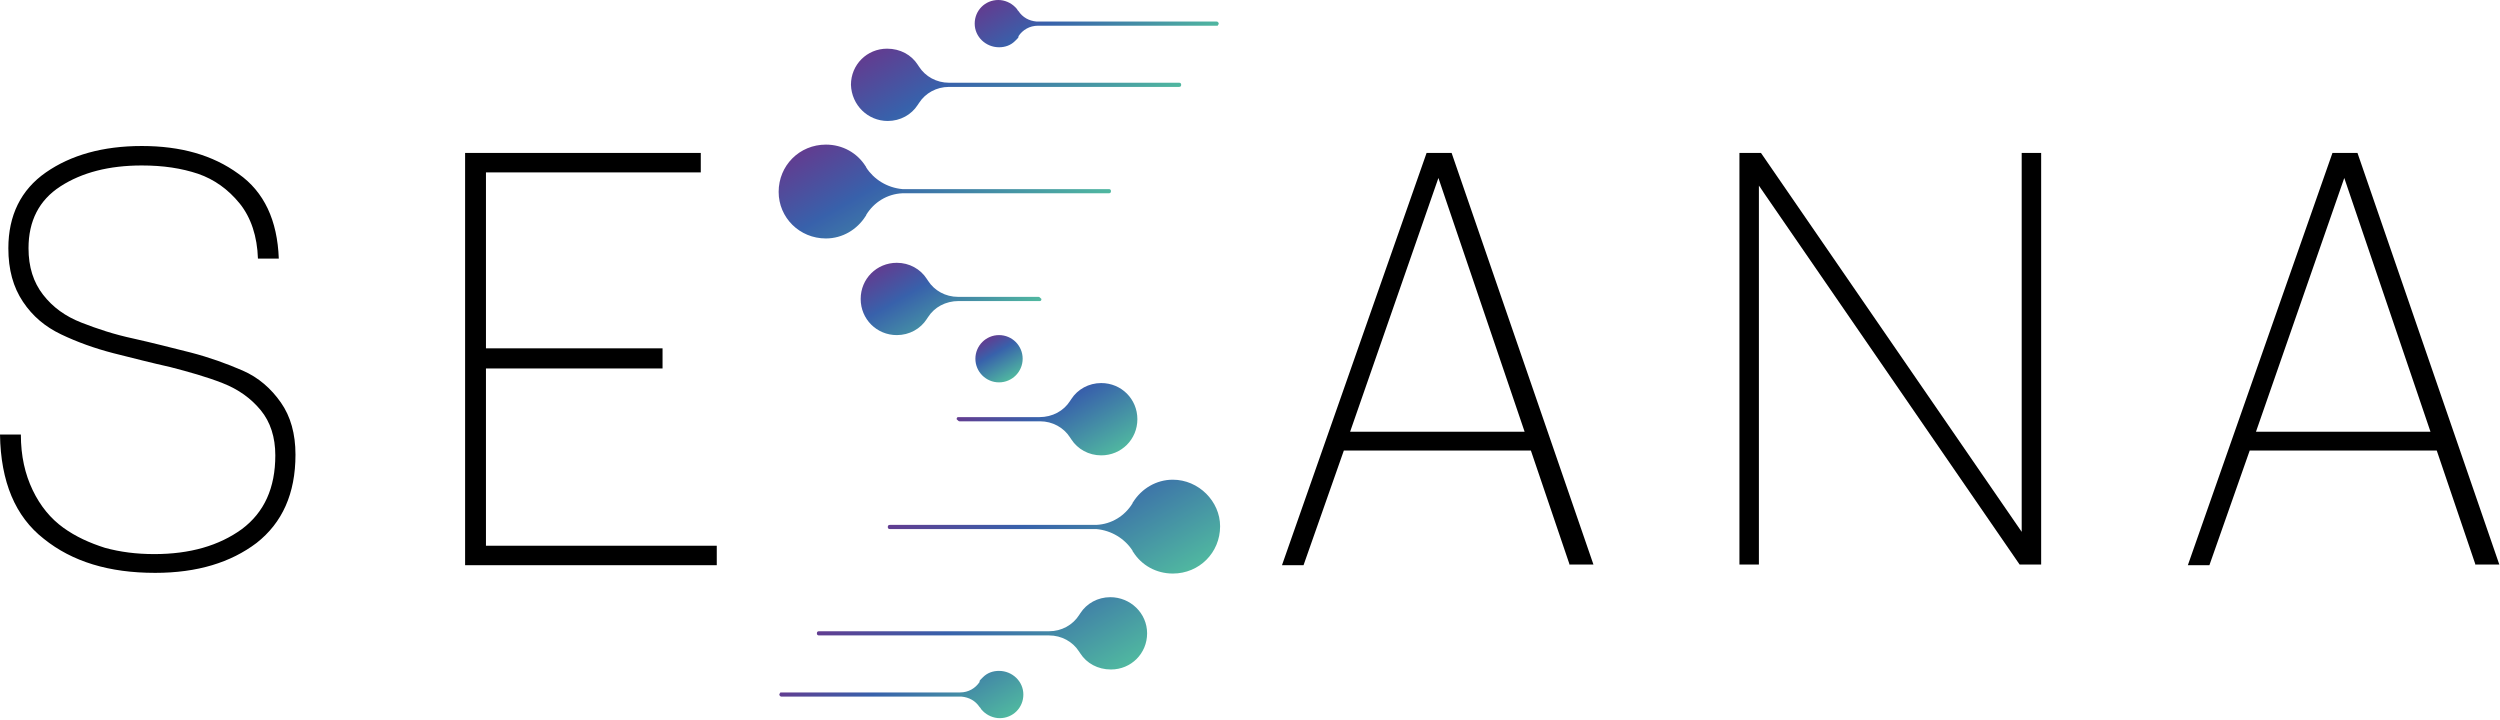 <?xml version="1.0" encoding="UTF-8"?> <svg xmlns="http://www.w3.org/2000/svg" xmlns:xlink="http://www.w3.org/1999/xlink" viewBox="0 0 359.6 103.5"><linearGradient id="a"><stop offset="0" stop-color="#623c90"></stop><stop offset=".355" stop-color="#3861ab"></stop><stop offset="1" stop-color="#50b8a0"></stop></linearGradient><linearGradient id="b" gradientUnits="userSpaceOnUse" x1="142.017" x2="145.419" xlink:href="#a" y1="48.649" y2="54.542"></linearGradient><linearGradient id="c" gradientUnits="userSpaceOnUse" x1="131.745" x2="139.629" xlink:href="#a" y1="35.215" y2="48.87"></linearGradient><linearGradient id="d" gradientUnits="userSpaceOnUse" x1="138.669" x2="151.926" xlink:href="#a" y1="-.195" y2="22.766"></linearGradient><linearGradient id="e" gradientUnits="userSpaceOnUse" x1="127.854" x2="141.603" xlink:href="#a" y1="14.4" y2="38.214"></linearGradient><linearGradient id="f" gradientUnits="userSpaceOnUse" x1="152.464" x2="162.171" xlink:href="#a" y1="-5.572" y2="11.241"></linearGradient><linearGradient id="g" gradientUnits="userSpaceOnUse" x1="147.807" x2="155.691" xlink:href="#a" y1="54.438" y2="68.093"></linearGradient><linearGradient id="h" gradientUnits="userSpaceOnUse" x1="135.51" x2="148.767" xlink:href="#a" y1="80.542" y2="103.503"></linearGradient><linearGradient id="i" gradientUnits="userSpaceOnUse" x1="145.833" x2="159.582" xlink:href="#a" y1="65.094" y2="88.908"></linearGradient><linearGradient id="j" gradientUnits="userSpaceOnUse" x1="125.264" x2="134.972" xlink:href="#a" y1="92.066" y2="108.88"></linearGradient><path d="m22.3 82.4c-6.6 0-11.9-1.6-16-4.9-4.1-3.2-6.2-8.2-6.3-15h3c0 3.1.6 5.7 1.7 8s2.6 4.1 4.4 5.4 3.8 2.2 6 2.9c2.2.6 4.5.9 7.1.9 5.1 0 9.3-1.2 12.6-3.6 3.2-2.4 4.8-5.9 4.8-10.6 0-2.6-.7-4.8-2.1-6.5s-3.2-3-5.5-3.9-4.8-1.6-7.5-2.3c-2.7-.6-5.4-1.3-8.2-2-2.7-.7-5.2-1.6-7.5-2.7s-4.1-2.6-5.5-4.7-2.1-4.6-2.1-7.7c0-4.7 1.8-8.4 5.4-10.9s8.2-3.8 13.8-3.8 10.2 1.3 13.9 4c3.7 2.6 5.6 6.7 5.8 12.2h-3c-.1-3.2-1-5.9-2.6-7.9-1.7-2.1-3.7-3.5-6-4.3-2.4-.8-5-1.2-8.1-1.2-4.7 0-8.6 1-11.7 3s-4.6 5-4.6 8.9c0 2.7.7 4.9 2.1 6.7s3.2 3.1 5.5 4 4.7 1.7 7.5 2.3c2.7.6 5.4 1.3 8.2 2 2.7.7 5.2 1.6 7.5 2.6s4.1 2.6 5.5 4.6 2.1 4.5 2.1 7.5c0 5.6-1.9 9.8-5.6 12.7-3.7 2.8-8.5 4.3-14.6 4.3z"></path><path d="m69.9 78.5h33.2v2.8h-36.2v-59.3h33.9v2.8h-30.9v25.3h25.4v2.9h-25.4z"></path><path d="m225.8 81.3-5.6-16.5h-26.9l-5.8 16.5h-3.1l20.8-59.3h3.6l20.4 59.2h-3.4zm-31.6-19.2h25.1l-12.4-36.5z"></path><path d="m250.2 81.3v-59.3h3.1l37.5 54.5v-54.5h2.8v59.2h-3.1l-37.5-54.5v54.5h-2.8z"></path><path d="m356.1 81.3-5.6-16.5h-26.9l-5.8 16.5h-3.1l20.8-59.3h3.6l20.4 59.2h-3.4zm-31.6-19.2h25.1l-12.4-36.5z"></path><circle cx="143.7" cy="51.6" fill="url(#b)" r="3.4"></circle><path d="m149.4 42.7c-.1 0-.1 0 0 0h-11.6c-1.8 0-3.4-.9-4.3-2.3-.1-.1-.1-.2-.2-.3-.9-1.4-2.5-2.3-4.3-2.3-2.9 0-5.2 2.3-5.2 5.2s2.3 5.2 5.2 5.2c1.8 0 3.4-.9 4.3-2.3.1-.1.1-.2.2-.3.9-1.4 2.5-2.3 4.4-2.3h11.6.1c.1 0 .2-.1.2-.3-.2-.2-.3-.3-.4-.3z" fill="url(#c)"></path><path d="m127.7 17.4c1.8 0 3.4-.9 4.3-2.3.1-.1.1-.2.2-.3.9-1.4 2.5-2.3 4.3-2.3h33.1c.2 0 .3-.1.3-.3s-.1-.3-.3-.3h-33.1c-1.8 0-3.4-.9-4.3-2.3-.1-.1-.1-.2-.2-.3-.9-1.4-2.5-2.3-4.4-2.3-2.9 0-5.2 2.3-5.2 5.2.1 2.9 2.4 5.2 5.3 5.2z" fill="url(#d)"></path><path d="m118.8 34.3c2.4 0 4.5-1.3 5.7-3.2.1-.1.1-.2.1-.2 1.1-1.8 3-3 5.2-3.1h1 28.7c.2 0 .3-.1.3-.3s-.1-.3-.3-.3h-28.7-1c-2.2-.2-4.1-1.4-5.2-3.1 0-.1-.1-.2-.1-.2-1.2-1.9-3.3-3.1-5.7-3.1-3.8 0-6.8 3-6.8 6.8 0 3.7 3 6.7 6.8 6.7z" fill="url(#e)"></path><path d="m143.7 6.8c.9 0 1.7-.3 2.3-.9l.3-.3c.1-.1.2-.2.2-.3 0 0 0 0 0-.1.6-.9 1.6-1.5 2.8-1.5h25.7.1c.1 0 .1-.1.1-.1s.1-.1.1-.2 0-.1-.1-.2-.1-.1-.2-.1h-25.5-.4c-1.1-.1-2-.6-2.6-1.5 0 0-.1-.1-.1-.1-.1-.2-.2-.3-.4-.5-.6-.6-1.5-1-2.4-1-1.9 0-3.4 1.5-3.4 3.4s1.6 3.4 3.5 3.4z" fill="url(#f)"></path><path d="m138 60.6c.1 0 .1 0 0 0h11.6c1.8 0 3.4.9 4.3 2.3.1.1.1.2.2.3.9 1.4 2.5 2.3 4.3 2.3 2.9 0 5.2-2.3 5.2-5.2s-2.3-5.2-5.2-5.2c-1.8 0-3.4.9-4.3 2.3-.1.1-.1.2-.2.3-.9 1.4-2.5 2.3-4.4 2.3h-11.6s0 0-.1 0c-.1 0-.2.1-.2.3.2.2.3.3.4.3z" fill="url(#g)"></path><path d="m159.7 85.9c-1.8 0-3.4.9-4.3 2.3-.1.1-.1.2-.2.3-.9 1.4-2.5 2.3-4.3 2.3h-33.1c-.2 0-.3.1-.3.3s.1.3.3.3h33.1c1.8 0 3.4.9 4.3 2.3.1.1.1.2.2.3.9 1.4 2.5 2.3 4.4 2.3 2.9 0 5.2-2.3 5.2-5.2s-2.4-5.2-5.3-5.2z" fill="url(#h)"></path><path d="m168.7 69c-2.4 0-4.5 1.3-5.7 3.2-.1.1-.1.2-.1.2-1.1 1.8-3 3-5.2 3.1h-1-28.7c-.2 0-.3.1-.3.3s.1.3.3.3h28.7 1c2.2.2 4.1 1.4 5.2 3.1 0 .1.1.2.1.2 1.2 1.9 3.3 3.1 5.7 3.1 3.8 0 6.8-3 6.8-6.8 0-3.6-3.1-6.7-6.8-6.7z" fill="url(#i)"></path><path d="m143.7 96.5c-.9 0-1.7.3-2.3.9l-.3.3c-.1.1-.2.2-.2.3v.1c-.6.9-1.6 1.5-2.8 1.5h-25.7-.1c-.1 0-.1.1-.1.1s-.1.1-.1.2 0 .1.1.2.1.1.2.1h25.5.4c1.1.1 2 .6 2.6 1.5 0 0 .1.1.1.1.1.2.2.3.4.5.6.6 1.5 1 2.4 1 1.9 0 3.4-1.5 3.4-3.4s-1.6-3.4-3.5-3.4z" fill="url(#j)"></path></svg> 